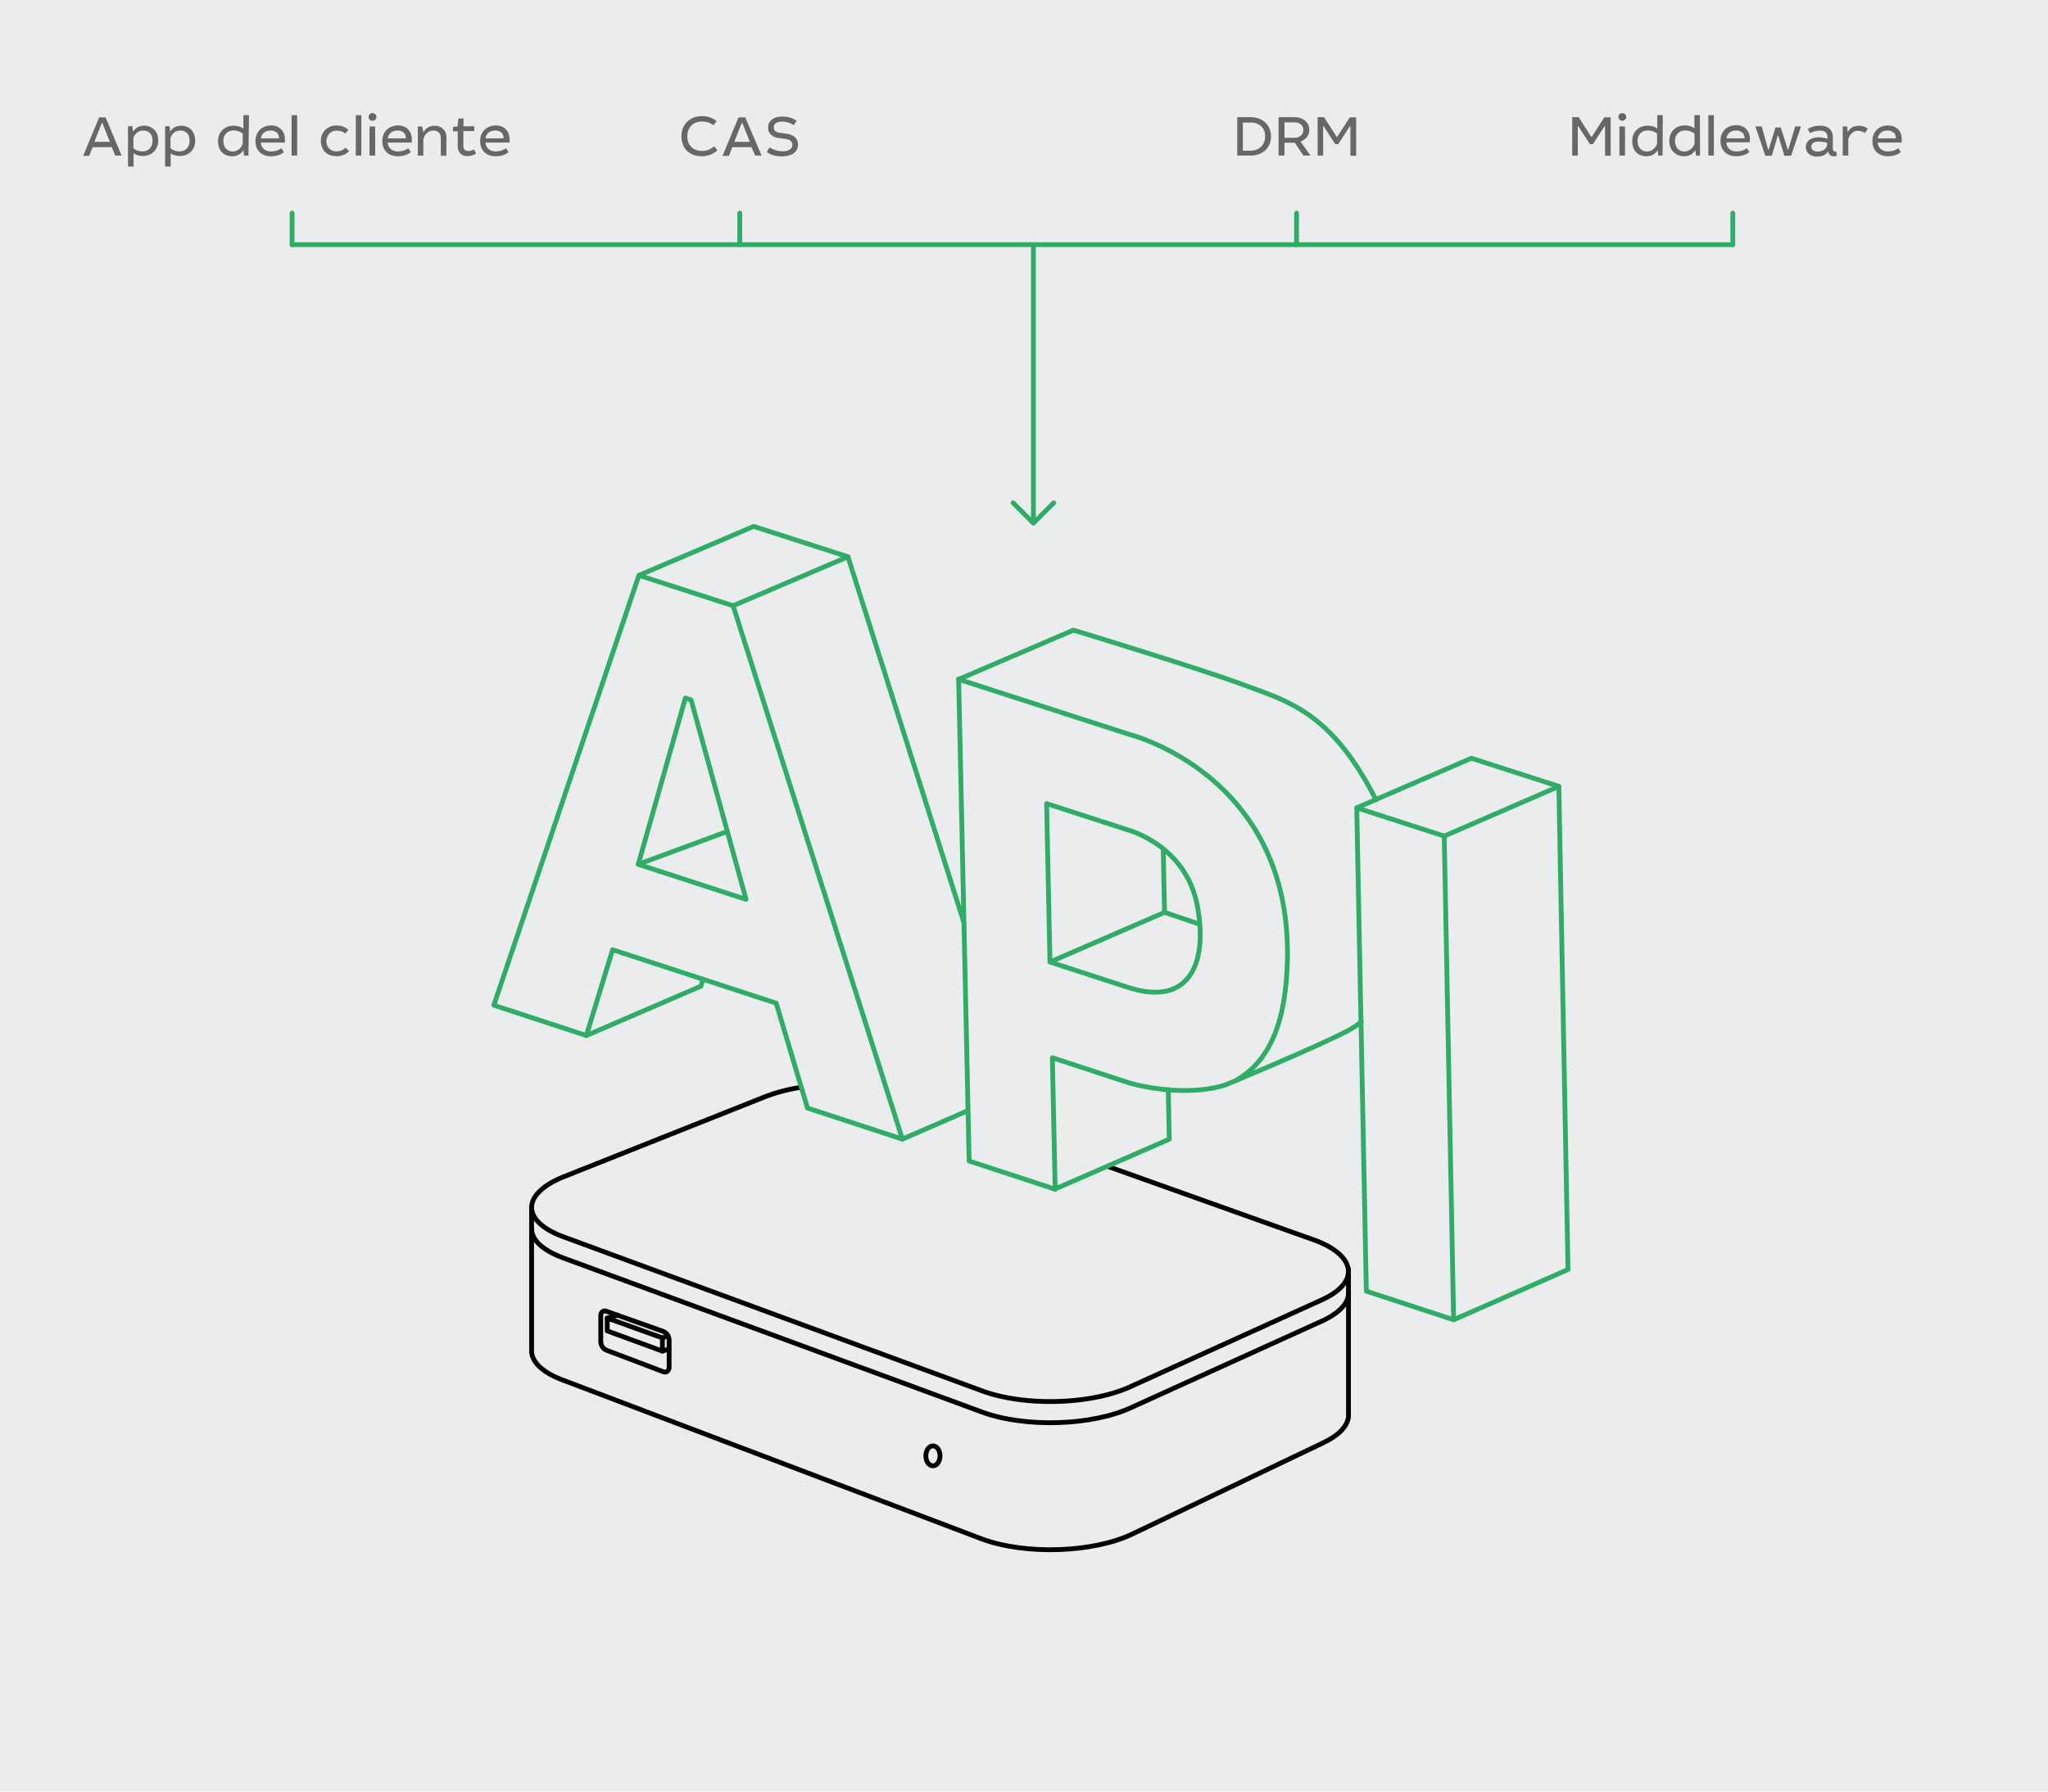 <svg xmlns="http://www.w3.org/2000/svg" viewBox="0 0 320 280"><defs><style>.cls-1{fill:#ebecee;}.cls-2,.cls-3,.cls-4{fill:none;stroke-width:0.75px;}.cls-2,.cls-4{stroke:#2fac66;}.cls-2,.cls-3{stroke-linecap:round;stroke-linejoin:round;}.cls-3{stroke:#000;}.cls-4{stroke-miterlimit:10;}.cls-5{fill:#676766;}</style></defs><g id="Design"><rect class="cls-1" width="320" height="280"/><line class="cls-2" x1="45.64" y1="38.24" x2="270.75" y2="38.24"/><line class="cls-2" x1="161.47" y1="38.24" x2="161.47" y2="81.6"/><polyline class="cls-2" points="164.65 78.58 161.47 81.76 158.29 78.58"/><line class="cls-2" x1="45.64" y1="33.31" x2="45.64" y2="38.24"/><line class="cls-2" x1="115.59" y1="33.31" x2="115.59" y2="38.24"/><line class="cls-2" x1="202.59" y1="33.31" x2="202.59" y2="38.24"/><line class="cls-2" x1="270.75" y1="33.31" x2="270.75" y2="38.24"/><path class="cls-3" d="M125.2,169.93a26.67,26.67,0,0,0-6,1.61L87.85,184c-6.43,2.71-6.38,6.88.2,9.3l65.39,24.07c6.8,2.51,17.35,2.15,23.47-.78l29.89-13.56c5.77-2.77,5-6.91-1.55-9.27L173,182.26"/><path class="cls-3" d="M83.07,192.07c0,1.69,1.69,3.34,5,4.55l65.39,24.07c6.8,2.5,17.35,2.14,23.47-.79l29.89-13.56c2.61-1.25,3.89-2.78,3.9-4.3"/><path class="cls-3" d="M210.7,198.33v22.94s0,0,0,.08v0h0c-.11,1.46-1.39,2.91-3.89,4.11l-29.89,14.29c-6.12,2.93-16.67,3.29-23.47.78l-65.39-24.8c-3.23-1.18-4.88-2.79-5-4.45h0V188.62"/><path class="cls-3" d="M94.72,211l8.94,3.39c.49.18.89-.16.89-.76v-4.13a1.56,1.56,0,0,0-.89-1.41l-8.94-3.17c-.47-.17-.85.16-.85.73v4A1.51,1.51,0,0,0,94.72,211Z"/><polygon class="cls-3" points="94.88 208 103.5 211.16 103.5 209.09 94.88 206 94.88 208"/><line class="cls-3" x1="103.5" y1="209.09" x2="104.37" y2="208.76"/><line class="cls-3" x1="103.5" y1="211.16" x2="104.55" y2="210.82"/><line class="cls-3" x1="94.88" y1="206" x2="96.54" y2="205.54"/><ellipse class="cls-3" cx="145.77" cy="227.53" rx="1.11" ry="1.56"/><polygon class="cls-1" points="227.13 206.26 213.49 201.79 211.99 131.36 225.66 135.08 243.57 126.79 245 198.41 227.13 206.26"/><polygon class="cls-1" points="164.82 185.84 151.38 181.43 151.21 173.59 141 178.03 126.17 173.17 123.82 165.3 182.6 173.1 182.7 178.04 164.82 185.84"/><polygon class="cls-2" points="126.17 173.17 141 178.03 114.55 94.67 99.83 89.92 77.16 157.1 91.62 161.84 95.72 148.43 121.28 156.78 126.17 173.17"/><polyline class="cls-2" points="150.56 144.03 132.49 87.01 117.76 82.27 99.83 89.92"/><line class="cls-2" x1="141" y1="178.03" x2="151.21" y2="173.59"/><line class="cls-2" x1="114.55" y1="94.67" x2="132.49" y2="87.01"/><polyline class="cls-2" points="91.62 161.84 109.52 154.12 109.85 153.04"/><polygon class="cls-2" points="99.73 135.08 107.09 109.09 107.98 109.38 116.57 140.56 99.73 135.08"/><path class="cls-2" d="M215,125c-7-13.78-13.79-15.38-20.5-17.9s-26.78-8.62-26.78-8.62l-17.93,7.69,1.64,75.28,13.44,4.41-.44-20.55,12.22,4c9.27,2.4,14.88.22,14.88.22s14.8-6.14,19.21-8.52c.39-.21.78-.46,1.15-.71s.55-.41.82-.62"/><polyline class="cls-2" points="164.82 185.84 182.7 178.04 182.54 170.31"/><path class="cls-2" d="M164.06,150.35l-.53-24.76,12.77,4.14s9,2.36,10.78,11.83-1.61,15.76-10.8,12.76Z"/><path class="cls-2" d="M149.74,106.15l26.79,8.65s25.19,6.29,24.63,35.08c-.2,10.17-2.92,15.93-7.8,18.83"/><polygon class="cls-2" points="213.49 201.79 211.99 126.25 229.9 118.5 243.57 122.9 245 198.41 227.13 206.26 213.49 201.79"/><line class="cls-2" x1="225.66" y1="130.67" x2="227.13" y2="206.26"/><polyline class="cls-2" points="211.99 126.25 225.66 130.67 243.57 122.9"/><polyline class="cls-4" points="181.75 132.52 181.96 142.59 187.47 144.45"/><line class="cls-4" x1="181.96" y1="142.59" x2="164.06" y2="150.35"/><line class="cls-2" x1="99.73" y1="135.08" x2="113.65" y2="129.94"/></g><g id="IT"><path class="cls-5" d="M248.67,21.45l2-3.11h1v6h-.88V19.73h-.08l-1.83,2.81h-.45l-1.82-2.81h-.08v4.58h-.87v-6h1Z"/><path class="cls-5" d="M253.91,17.84a.53.53,0,0,1,.19.44.5.5,0,0,1-.19.42.59.59,0,0,1-.42.17.61.61,0,0,1-.43-.17.54.54,0,0,1-.17-.42.59.59,0,0,1,.17-.44.6.6,0,0,1,.43-.16A.58.58,0,0,1,253.91,17.84Zm0,6.47h-.88V19.76h.88Z"/><path class="cls-5" d="M259.78,24.31h-.68l-.1-.86a1.82,1.82,0,0,1-.71.72,2.09,2.09,0,0,1-1,.25,2.66,2.66,0,0,1-.93-.16,2,2,0,0,1-.72-.47,1.8,1.8,0,0,1-.44-.75,2.74,2.74,0,0,1-.16-1,2.66,2.66,0,0,1,.18-1,2.37,2.37,0,0,1,.51-.75,2.18,2.18,0,0,1,.77-.48,2.61,2.61,0,0,1,.94-.16,3,3,0,0,1,.82.1,2.47,2.47,0,0,1,.69.34V18h.86ZM257.5,20.4a1.6,1.6,0,0,0-1.19.43,1.64,1.64,0,0,0-.43,1.22,2.12,2.12,0,0,0,.11.69,1.45,1.45,0,0,0,.3.5,1.28,1.28,0,0,0,.45.32,1.47,1.47,0,0,0,.56.11,1.58,1.58,0,0,0,1-.32,1.93,1.93,0,0,0,.62-.92V20.88A2.28,2.28,0,0,0,257.5,20.4Z"/><path class="cls-5" d="M265.63,24.31H265l-.1-.86a1.82,1.82,0,0,1-.71.72,2.07,2.07,0,0,1-1,.25,2.66,2.66,0,0,1-.93-.16,2,2,0,0,1-.72-.47A1.91,1.91,0,0,1,261,23a2.74,2.74,0,0,1-.16-1,2.66,2.66,0,0,1,.18-1,2.37,2.37,0,0,1,.51-.75,2.27,2.27,0,0,1,.77-.48,2.61,2.61,0,0,1,.94-.16,2.92,2.92,0,0,1,.82.1,2.47,2.47,0,0,1,.69.34V18h.86Zm-2.28-3.91a1.6,1.6,0,0,0-1.19.43,1.64,1.64,0,0,0-.43,1.22,2.12,2.12,0,0,0,.11.69,1.62,1.62,0,0,0,.3.5,1.38,1.38,0,0,0,.45.32,1.47,1.47,0,0,0,.56.11,1.58,1.58,0,0,0,1-.32,1.86,1.86,0,0,0,.62-.92V20.88A2.28,2.28,0,0,0,263.35,20.4Z"/><path class="cls-5" d="M267.79,24.31h-.86V18h.86Z"/><path class="cls-5" d="M270.24,23.31a1.68,1.68,0,0,0,1.11.35,3.25,3.25,0,0,0,.86-.12,2.89,2.89,0,0,0,.74-.38l.4.61a2.91,2.91,0,0,1-1,.5,4.07,4.07,0,0,1-1.07.15,3.27,3.27,0,0,1-1-.16,2.12,2.12,0,0,1-.77-.49A2,2,0,0,1,269,23a2.86,2.86,0,0,1-.17-1,2.52,2.52,0,0,1,.18-1,2.28,2.28,0,0,1,.5-.76,2.12,2.12,0,0,1,.77-.49,2.79,2.79,0,0,1,1-.18,2.46,2.46,0,0,1,.88.15,1.86,1.86,0,0,1,.67.44,1.89,1.89,0,0,1,.43.66,2.25,2.25,0,0,1,.16.87,2.46,2.46,0,0,1,0,.28,2.51,2.51,0,0,1,0,.27h-3.66A1.39,1.39,0,0,0,270.24,23.31Zm2-2.57a1.27,1.27,0,0,0-1-.33,1.54,1.54,0,0,0-1,.32,1.4,1.4,0,0,0-.48.89h2.82A1.27,1.27,0,0,0,272.27,20.74Z"/><path class="cls-5" d="M276.27,23.38h.08l1.07-3.46h.82l1.1,3.46h.08l1.08-3.62h.9l-1.54,4.58h-1.05l-.95-3.14h-.09l-.93,3.14h-1l-1.57-4.58h1Z"/><path class="cls-5" d="M283.34,19.78a3.44,3.44,0,0,1,1-.12,2.16,2.16,0,0,1,1.55.48,1.8,1.8,0,0,1,.49,1.34v1.67a.65.65,0,0,0,.1.41.34.34,0,0,0,.26.12.39.39,0,0,0,.18,0l.08.66a1,1,0,0,1-.45.09.9.9,0,0,1-.57-.17.88.88,0,0,1-.3-.6,2,2,0,0,1-1.76.8,1.87,1.87,0,0,1-1.28-.4,1.34,1.34,0,0,1-.47-1.12,1.26,1.26,0,0,1,.55-1.08,2.55,2.55,0,0,1,1.48-.39,4,4,0,0,1,.71.06c.23.05.43.1.62.16V21.4a.94.94,0,0,0-.28-.73,1.31,1.31,0,0,0-.89-.25,3.24,3.24,0,0,0-1.55.39l-.34-.63A3.23,3.23,0,0,1,283.34,19.78Zm.87,2.36a1.56,1.56,0,0,0-.92.21.71.71,0,0,0-.27.57.66.66,0,0,0,.27.57,1.33,1.33,0,0,0,.76.19,1.61,1.61,0,0,0,1-.32,1,1,0,0,0,.32-.37.88.88,0,0,0,.12-.46v-.2A4,4,0,0,0,284.21,22.14Z"/><path class="cls-5" d="M288.71,20.71a1.69,1.69,0,0,1,.67-.79,2.13,2.13,0,0,1,1.06-.26,2.47,2.47,0,0,1,.79.12,1.93,1.93,0,0,1,.61.36l-.48.67a1.47,1.47,0,0,0-.47-.28,2.24,2.24,0,0,0-.61-.09,1.28,1.28,0,0,0-.91.36,2,2,0,0,0-.57.94v2.57h-.87V19.76h.7Z"/><path class="cls-5" d="M293.89,23.31a1.7,1.7,0,0,0,1.11.35,3.19,3.19,0,0,0,.86-.12,2.79,2.79,0,0,0,.75-.38l.39.61a2.86,2.86,0,0,1-.94.5,4.07,4.07,0,0,1-1.07.15,3.29,3.29,0,0,1-1-.16,2,2,0,0,1-.76-.49,1.78,1.78,0,0,1-.49-.73,2.64,2.64,0,0,1-.17-1,2.73,2.73,0,0,1,.17-1,2.45,2.45,0,0,1,.5-.76,2.25,2.25,0,0,1,.78-.49,2.71,2.71,0,0,1,1-.18,2.41,2.41,0,0,1,.87.15,1.9,1.9,0,0,1,.68.44,1.87,1.87,0,0,1,.42.66,2.25,2.25,0,0,1,.16.87,2.53,2.53,0,0,1,0,.28,2.56,2.56,0,0,1-.05.27H293.4A1.39,1.39,0,0,0,293.89,23.31Zm2-2.57a1.24,1.24,0,0,0-1-.33,1.5,1.5,0,0,0-1,.32,1.4,1.4,0,0,0-.48.89h2.81A1.22,1.22,0,0,0,295.92,20.74Z"/><path class="cls-5" d="M109.73,19a2.63,2.63,0,0,0-1,.16,1.82,1.82,0,0,0-.71.46,2,2,0,0,0-.46.72,2.8,2.8,0,0,0,0,1.92,2,2,0,0,0,.47.72,1.84,1.84,0,0,0,.72.45,2.36,2.36,0,0,0,.9.16,3.06,3.06,0,0,0,1.06-.18,3.1,3.1,0,0,0,.88-.55l.51.62a3.48,3.48,0,0,1-2.5.93,3.37,3.37,0,0,1-1.26-.22,2.84,2.84,0,0,1-1-.61,3,3,0,0,1-.64-1,3.77,3.77,0,0,1-.22-1.3,3.62,3.62,0,0,1,.22-1.23,2.91,2.91,0,0,1,.66-1,3,3,0,0,1,1-.66,3.73,3.73,0,0,1,1.38-.24,3.64,3.64,0,0,1,1.22.21,3.12,3.12,0,0,1,1,.58l-.48.64A2.72,2.72,0,0,0,109.73,19Z"/><path class="cls-5" d="M119,24.31h-1L117.42,23h-3l-.52,1.35h-1l2.49-6h1.06Zm-1.83-2.14L116,19.25h-.11l-1.16,2.92Z"/><path class="cls-5" d="M123.17,19.16a2.69,2.69,0,0,0-.94-.15,1.75,1.75,0,0,0-1,.24.74.74,0,0,0-.32.64.75.75,0,0,0,.25.61,1.57,1.57,0,0,0,.78.26l.89.13a2.66,2.66,0,0,1,1.39.56,1.51,1.51,0,0,1,.47,1.16,1.67,1.67,0,0,1-.16.74,1.58,1.58,0,0,1-.47.57,2.41,2.41,0,0,1-.79.37,3.61,3.61,0,0,1-1.1.15,4.93,4.93,0,0,1-1.26-.16,3.09,3.09,0,0,1-1.09-.54l.43-.72a3.7,3.7,0,0,0,1,.48,3.38,3.38,0,0,0,1,.14,2,2,0,0,0,1.16-.27.84.84,0,0,0,.39-.73.81.81,0,0,0-.25-.61,1.53,1.53,0,0,0-.86-.32l-.94-.13a2.32,2.32,0,0,1-1.28-.52,1.43,1.43,0,0,1-.45-1.13,1.72,1.72,0,0,1,.16-.74,1.63,1.63,0,0,1,.47-.54,2.22,2.22,0,0,1,.71-.33,3.68,3.68,0,0,1,.91-.1,4.16,4.16,0,0,1,1.21.17,2.86,2.86,0,0,1,1,.52l-.47.66A2.53,2.53,0,0,0,123.17,19.16Z"/><path class="cls-5" d="M196.73,18.55a3,3,0,0,1,1,.63,2.66,2.66,0,0,1,.64.94,3.14,3.14,0,0,1,.22,1.21,3.37,3.37,0,0,1-.22,1.2,3,3,0,0,1-.65.94,3.12,3.12,0,0,1-1,.62,3.64,3.64,0,0,1-1.31.22h-2.09v-6h2.12A3.93,3.93,0,0,1,196.73,18.55Zm-1.35,5a3.06,3.06,0,0,0,.92-.15,2.12,2.12,0,0,0,.72-.44,1.84,1.84,0,0,0,.47-.69,2.06,2.06,0,0,0,.18-.91,2.08,2.08,0,0,0-.61-1.63,2.38,2.38,0,0,0-1.69-.57H194.2v4.39Z"/><path class="cls-5" d="M203.25,18.48a2.24,2.24,0,0,1,.71.41,1.78,1.78,0,0,1,.45.63,1.91,1.91,0,0,1,.16.8,1.69,1.69,0,0,1-.37,1.11,2,2,0,0,1-1,.67l1.56,2.21h-1.11l-1.33-2H200.7v2h-.92v-6h2.57A2.83,2.83,0,0,1,203.25,18.48Zm-1,3.05a1.58,1.58,0,0,0,1-.32,1.11,1.11,0,0,0,.38-.89,1.05,1.05,0,0,0-.38-.89,1.49,1.49,0,0,0-1-.31H200.7v2.41Z"/><path class="cls-5" d="M208.9,21.45l2-3.11h1v6H211V19.73h-.08l-1.82,2.81h-.46l-1.82-2.81h-.08v4.58h-.86v-6h1Z"/><path class="cls-5" d="M19,24.31H18L17.47,23h-3l-.53,1.35H13l2.49-6H16.5Zm-1.84-2.14L16,19.25h-.1l-1.16,2.92Z"/><path class="cls-5" d="M20.79,20.6a1.81,1.81,0,0,1,.75-.73,2.27,2.27,0,0,1,2.58.41,2.36,2.36,0,0,1,.45.73,3.36,3.36,0,0,1,.15,1A2.49,2.49,0,0,1,24.51,23a1.94,1.94,0,0,1-.52.75,2.1,2.1,0,0,1-.76.47,2.46,2.46,0,0,1-.89.16,3.16,3.16,0,0,1-.79-.1,2.14,2.14,0,0,1-.68-.33v2.08H20v-6.3h.69Zm1.48,3.06a1.69,1.69,0,0,0,.64-.12,1.46,1.46,0,0,0,.49-.33,1.68,1.68,0,0,0,.32-.54,1.93,1.93,0,0,0,.11-.71,2.53,2.53,0,0,0-.08-.63,2,2,0,0,0-.29-.49,1.36,1.36,0,0,0-.45-.32,1.31,1.31,0,0,0-.58-.11,1.58,1.58,0,0,0-1,.3,1.88,1.88,0,0,0-.59.83v1.62A2.13,2.13,0,0,0,22.27,23.66Z"/><path class="cls-5" d="M26.58,20.6a1.85,1.85,0,0,1,.74-.73,2.32,2.32,0,0,1,1-.21,2.13,2.13,0,0,1,1.57.62,2.16,2.16,0,0,1,.44.73,3.05,3.05,0,0,1,.16,1A2.49,2.49,0,0,1,30.3,23a1.94,1.94,0,0,1-.52.75,2.1,2.1,0,0,1-.76.47,2.46,2.46,0,0,1-.89.16,3.1,3.1,0,0,1-.79-.1,2.14,2.14,0,0,1-.68-.33v2.08H25.8v-6.3h.69Zm1.48,3.06a1.69,1.69,0,0,0,.64-.12,1.46,1.46,0,0,0,.49-.33,1.68,1.68,0,0,0,.32-.54,1.93,1.93,0,0,0,.11-.71,2.53,2.53,0,0,0-.08-.63,2,2,0,0,0-.29-.49,1.36,1.36,0,0,0-.45-.32,1.34,1.34,0,0,0-.58-.11,1.63,1.63,0,0,0-1,.3,2,2,0,0,0-.58.83v1.62A2.13,2.13,0,0,0,28.06,23.66Z"/><path class="cls-5" d="M38.82,24.31h-.69l-.1-.86a1.82,1.82,0,0,1-.71.72,2,2,0,0,1-1,.25,2.49,2.49,0,0,1-.93-.16,1.9,1.9,0,0,1-1.16-1.21,2.84,2.84,0,0,1-.16-1,2.48,2.48,0,0,1,.19-1,2.29,2.29,0,0,1,.5-.75,2.77,2.77,0,0,1,.77-.48,2.67,2.67,0,0,1,1-.16,2.88,2.88,0,0,1,.81.11,2.12,2.12,0,0,1,.69.34V18h.87ZM36.53,20.4a1.58,1.58,0,0,0-1.19.44,1.6,1.6,0,0,0-.43,1.21,2.08,2.08,0,0,0,.11.69,1.62,1.62,0,0,0,.3.5,1.38,1.38,0,0,0,1,.43,1.62,1.62,0,0,0,1-.32,1.87,1.87,0,0,0,.61-.92V20.88A2.28,2.28,0,0,0,36.53,20.4Z"/><path class="cls-5" d="M41.25,23.31a1.71,1.71,0,0,0,1.12.35,2.82,2.82,0,0,0,.85-.12,2.53,2.53,0,0,0,.75-.38l.39.62a3.17,3.17,0,0,1-.94.5,4.07,4.07,0,0,1-1.07.14,3,3,0,0,1-1-.16,2.06,2.06,0,0,1-.77-.48,1.88,1.88,0,0,1-.49-.74,2.64,2.64,0,0,1-.17-1,2.52,2.52,0,0,1,.18-1,2.25,2.25,0,0,1,1.27-1.25,2.75,2.75,0,0,1,1-.18,2.41,2.41,0,0,1,.87.15,1.9,1.9,0,0,1,.68.44,1.93,1.93,0,0,1,.43.67,2.35,2.35,0,0,1,.16.86,2.83,2.83,0,0,1,0,.29c0,.09,0,.17,0,.26H40.76A1.47,1.47,0,0,0,41.25,23.31Zm2-2.57a1.32,1.32,0,0,0-1-.33,1.59,1.59,0,0,0-1,.32,1.42,1.42,0,0,0-.48.89h2.81A1.22,1.22,0,0,0,43.29,20.74Z"/><path class="cls-5" d="M46.43,24.31h-.87V18h.87Z"/><path class="cls-5" d="M53.4,20.55a2.13,2.13,0,0,0-.78-.13,1.74,1.74,0,0,0-.61.1,1.69,1.69,0,0,0-.51.32,1.41,1.41,0,0,0-.33.49A1.78,1.78,0,0,0,51,22a1.7,1.7,0,0,0,.42,1.21,1.54,1.54,0,0,0,1.16.44,2.26,2.26,0,0,0,.79-.14,1.88,1.88,0,0,0,.63-.44l.52.55a2.17,2.17,0,0,1-.87.6,3.11,3.11,0,0,1-2.14,0,2,2,0,0,1-.75-.51,1.9,1.9,0,0,1-.46-.76,2.51,2.51,0,0,1-.16-.92,2.32,2.32,0,0,1,.19-1,2.19,2.19,0,0,1,.52-.76,2.29,2.29,0,0,1,.77-.48,2.38,2.38,0,0,1,.94-.17,2.76,2.76,0,0,1,1.07.18,2,2,0,0,1,.8.51l-.48.57A1.9,1.9,0,0,0,53.4,20.55Z"/><path class="cls-5" d="M56.46,24.31h-.87V18h.87Z"/><path class="cls-5" d="M58.62,17.84a.53.53,0,0,1,.19.44.53.53,0,0,1-.19.43.64.64,0,0,1-.85,0,.58.58,0,0,1-.17-.43.59.59,0,0,1,.17-.44.64.64,0,0,1,.85,0Zm0,6.47h-.88V19.77h.88Z"/><path class="cls-5" d="M61.08,23.31a1.68,1.68,0,0,0,1.11.35,2.88,2.88,0,0,0,.86-.12,2.65,2.65,0,0,0,.75-.38l.39.62a3.35,3.35,0,0,1-.95.5,4,4,0,0,1-1.07.14,3,3,0,0,1-1-.16,2.24,2.24,0,0,1-.77-.48,2.13,2.13,0,0,1-.49-.74,2.86,2.86,0,0,1-.17-1,2.73,2.73,0,0,1,.18-1,2.29,2.29,0,0,1,.5-.75,2.05,2.05,0,0,1,.78-.5,2.7,2.7,0,0,1,1-.18,2.42,2.42,0,0,1,.88.15,1.78,1.78,0,0,1,.67.44,1.93,1.93,0,0,1,.43.67,2.16,2.16,0,0,1,.16.86,2.83,2.83,0,0,1,0,.29,1.17,1.17,0,0,1,0,.26H60.59A1.39,1.39,0,0,0,61.08,23.31Zm2-2.57a1.28,1.28,0,0,0-1-.33,1.55,1.55,0,0,0-1,.32,1.48,1.48,0,0,0-.49.89h2.82A1.27,1.27,0,0,0,63.11,20.74Z"/><path class="cls-5" d="M66.16,20.71a1.7,1.7,0,0,1,.68-.77,1.85,1.85,0,0,1,1-.28,1.77,1.77,0,0,1,1.91,2v2.68h-.87V21.73a1.44,1.44,0,0,0-.29-1,1.13,1.13,0,0,0-.85-.32,1.39,1.39,0,0,0-1,.35,2.21,2.21,0,0,0-.59,1v2.55h-.86V19.77h.68Z"/><path class="cls-5" d="M71.63,18.52l.79,0,0,1.22h1.68v.75H72.4v2.27a.94.94,0,0,0,.19.65.88.88,0,0,0,.6.19,1.35,1.35,0,0,0,.46-.07,1.29,1.29,0,0,0,.41-.19l.32.65a2.09,2.09,0,0,1-.62.3,2.63,2.63,0,0,1-.7.1,1.5,1.5,0,0,1-1.13-.4,1.71,1.71,0,0,1-.41-1.25V20.52h-.74v-.7l.7-.05Z"/><path class="cls-5" d="M76.35,23.31a1.71,1.71,0,0,0,1.12.35,2.82,2.82,0,0,0,.85-.12,2.53,2.53,0,0,0,.75-.38l.39.62a3.17,3.17,0,0,1-.94.5,4.07,4.07,0,0,1-1.07.14,3.07,3.07,0,0,1-1-.16,2.1,2.1,0,0,1-.76-.48,1.88,1.88,0,0,1-.49-.74,2.64,2.64,0,0,1-.17-1,2.52,2.52,0,0,1,.18-1,2.25,2.25,0,0,1,1.27-1.25,2.71,2.71,0,0,1,1-.18,2.41,2.41,0,0,1,.87.15,1.9,1.9,0,0,1,.68.44,1.93,1.93,0,0,1,.43.67,2.35,2.35,0,0,1,.16.86,2.83,2.83,0,0,1,0,.29,2.38,2.38,0,0,1,0,.26H75.86A1.47,1.47,0,0,0,76.35,23.31Zm2-2.57a1.28,1.28,0,0,0-1-.33,1.59,1.59,0,0,0-1,.32,1.42,1.42,0,0,0-.48.89h2.81A1.22,1.22,0,0,0,78.38,20.74Z"/></g></svg>